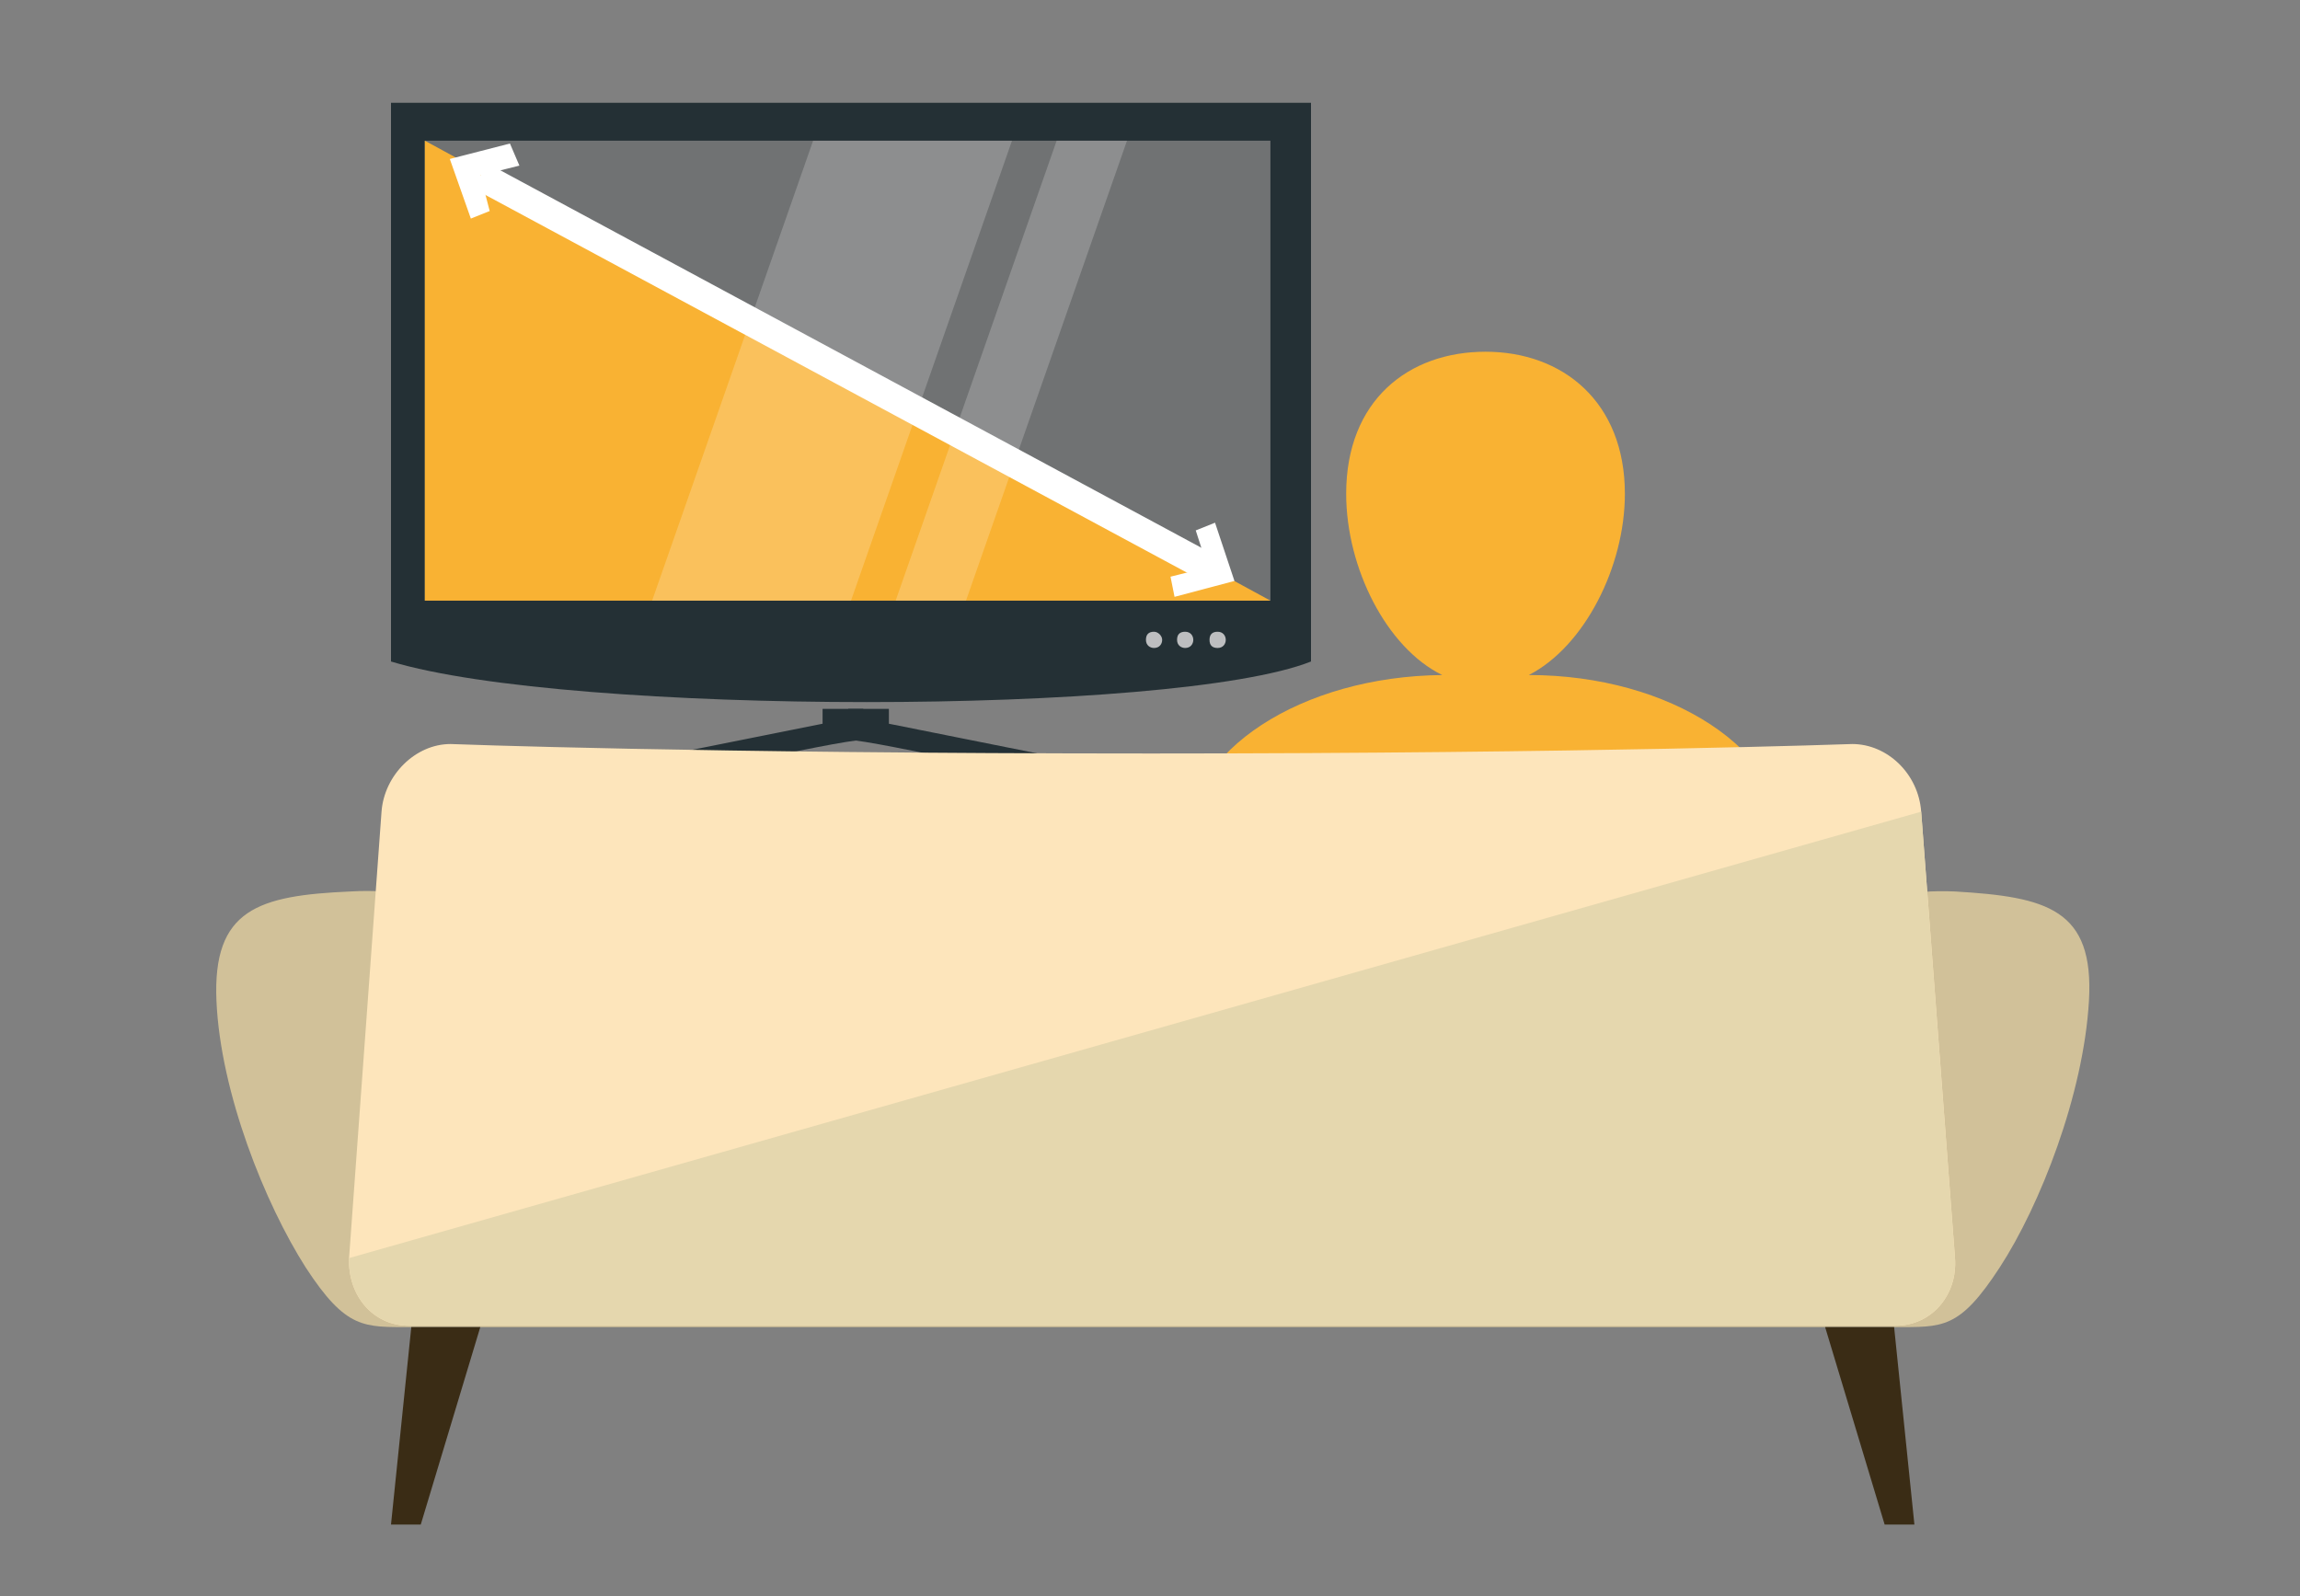 <?xml version="1.0" encoding="utf-8"?>
<!-- Generator: Adobe Illustrator 24.2.1, SVG Export Plug-In . SVG Version: 6.00 Build 0)  -->
<svg version="1.1" id="Layer_1" xmlns="http://www.w3.org/2000/svg" xmlns:xlink="http://www.w3.org/1999/xlink" x="0px" y="0px"
	 viewBox="0 0 170 118" style="enable-background:new 0 0 170 118;" xml:space="preserve">
<rect x="0" y="0" width="170" height="118" fill="#808080" stroke="none"/>
<style type="text/css">
	.st0{fill:#BDBEC0;}
	.st1{fill:#243035;}
	.st2{fill:#707273;}
	.st3{fill:#F9B233;}
	.st4{opacity:0.2;}
	.st5{fill:#FFFFFF;}
	.st6{fill:#D1C199;}
	.st7{fill:#3A2C15;}
	.st8{fill:#FDE5BB;}
	.st9{fill:#E5D7AE;}
	.st10{fill:none;stroke:#FFFFFF;stroke-width:2.126;stroke-miterlimit:10;}
	.st11{fill:#FFFFFF;stroke:#FFFFFF;stroke-miterlimit:10;}
</style>
<g>
	<path class="st0" d="M33.2,45c0,0.2-0.1,0.3-0.3,0.3c-0.2,0-0.3-0.1-0.3-0.3c0-0.2,0.1-0.3,0.3-0.3C33,44.7,33.2,44.9,33.2,45"/>
</g>
<g>
	<path class="st0" d="M34.5,45c0,0.2-0.1,0.3-0.3,0.3c-0.2,0-0.3-0.1-0.3-0.3c0-0.2,0.1-0.3,0.3-0.3C34.4,44.7,34.5,44.9,34.5,45"/>
</g>
<g>
	<path class="st0" d="M35.8,45c0,0.2-0.1,0.3-0.3,0.3c-0.2,0-0.3-0.1-0.3-0.3c0-0.2,0.1-0.3,0.3-0.3C35.7,44.7,35.8,44.9,35.8,45"/>
</g>
<g>
	<path class="st1" d="M96.9,48.9c-10.1,4-54.8,4-68,0V7.6h68V48.9z"/>
</g>
<g>
	<rect x="31.4" y="10.4" class="st2" width="62.5" height="34"/>
</g>
<g>
	<path class="st1" d="M44.3,57.8c3.2,0.4,17.5-3.1,19.5-3.1c0.6,0,0-2.3,0-2.3h-3v1.1l-17.5,3.5C43.4,56.9,42.5,57.5,44.3,57.8"/>
</g>
<g>
	<path class="st1" d="M82.2,57.8c-3.2,0.4-17.5-3.1-19.5-3.1c-0.6,0,0-2.3,0-2.3h3v1.1l17.5,3.5C83.1,56.9,84,57.5,82.2,57.8"/>
</g>
<g>
	<path class="st0" d="M85.9,47.3c0,0.3-0.2,0.6-0.6,0.6c-0.3,0-0.6-0.2-0.6-0.6s0.2-0.6,0.6-0.6C85.6,46.7,85.9,47,85.9,47.3"/>
</g>
<g>
	<path class="st0" d="M88.2,47.3c0,0.3-0.2,0.6-0.6,0.6c-0.3,0-0.6-0.2-0.6-0.6s0.2-0.6,0.6-0.6C88,46.7,88.2,47,88.2,47.3"/>
</g>
<g>
	<path class="st0" d="M90.6,47.3c0,0.3-0.2,0.6-0.6,0.6s-0.6-0.2-0.6-0.6s0.2-0.6,0.6-0.6S90.6,47,90.6,47.3"/>
</g>
<polygon class="st3" points="31.4,10.4 93.9,44.4 31.4,44.4 "/>
<g class="st4">
	<polygon class="st5" points="62.9,44.4 48.2,44.4 60.1,10.4 74.8,10.4 	"/>
</g>
<g class="st4">
	<polygon class="st5" points="71.4,44.4 66.2,44.4 78.1,10.4 83.3,10.4 	"/>
</g>
<g>
	<path class="st3" d="M113,49.9c4.1-2.1,7.1-8,7.1-13.4c0-6.8-4.6-10.5-10.3-10.5c-5.7,0-10.3,3.6-10.3,10.5c0,5.5,3,11.4,7.1,13.4
		C96.2,50,87.7,55.5,87.7,62.3v11.9H92V64c0-2.4,2-4.4,4.4-4.4h27c2.4,0,4.4,2,4.4,4.4v10.2h4.1V62.3C132,55.5,123.5,49.9,113,49.9z
		"/>
	<rect x="90.8" y="57.9" class="st3" width="38.6" height="16.4"/>
</g>
<g>
	<path class="st6" d="M144.5,65.9c-6.9-0.3-8.1,2.7-9.3,4.6c-1.2,2-4.8,11.8-4.8,11.8L85.2,82L40,82.3c0,0-3.6-9.8-4.8-11.8
		c-1.2-2-2.4-5-9.3-4.6c-6.8,0.3-10.2,1.3-9.9,8.1s3.6,15,6.6,19.7c3,4.6,4.3,4.4,7.8,4.4s54.8,0,54.8,0s51.2,0,54.8,0
		c3.6,0,4.8,0.2,7.8-4.4c3-4.6,6.2-12.8,6.6-19.7C154.8,67.2,151.3,66.3,144.5,65.9z"/>
	<polygon class="st7" points="30.4,98.1 28.9,112.7 31.1,112.7 35.5,98.1 	"/>
	<polygon class="st7" points="140,98.1 141.5,112.7 139.3,112.7 134.9,98.1 	"/>
	<path class="st8" d="M144.5,93c0.2,2.7-1.7,5-4.4,5H30.2c-2.6,0-4.5-2.2-4.4-5l2.4-33c0.2-2.7,2.5-5,5.1-5c0,0,18.1,0.7,51.8,0.7
		c32.4,0,51.8-0.7,51.8-0.7c2.6,0,4.9,2.2,5.1,5L144.5,93z"/>
	<path class="st9" d="M144.5,93c0.2,2.7-1.7,5-4.4,5H30.2c-2.6,0-4.5-2.2-4.4-5l116.2-33L144.5,93z"/>
</g>
<g>
	<g>
		<line class="st10" x1="35.5" y1="13" x2="90.1" y2="42.4"/>
		<g>
			<polygon class="st11" points="35.1,15.5 35.6,15.3 34.9,12.6 37.7,11.9 37.4,11.2 33.9,12.1 			"/>
		</g>
		<g>
			<polygon class="st11" points="87.2,43.5 87.1,43 89.9,42.3 89,39.5 89.5,39.3 90.6,42.6 			"/>
		</g>
	</g>
</g>
</svg>
